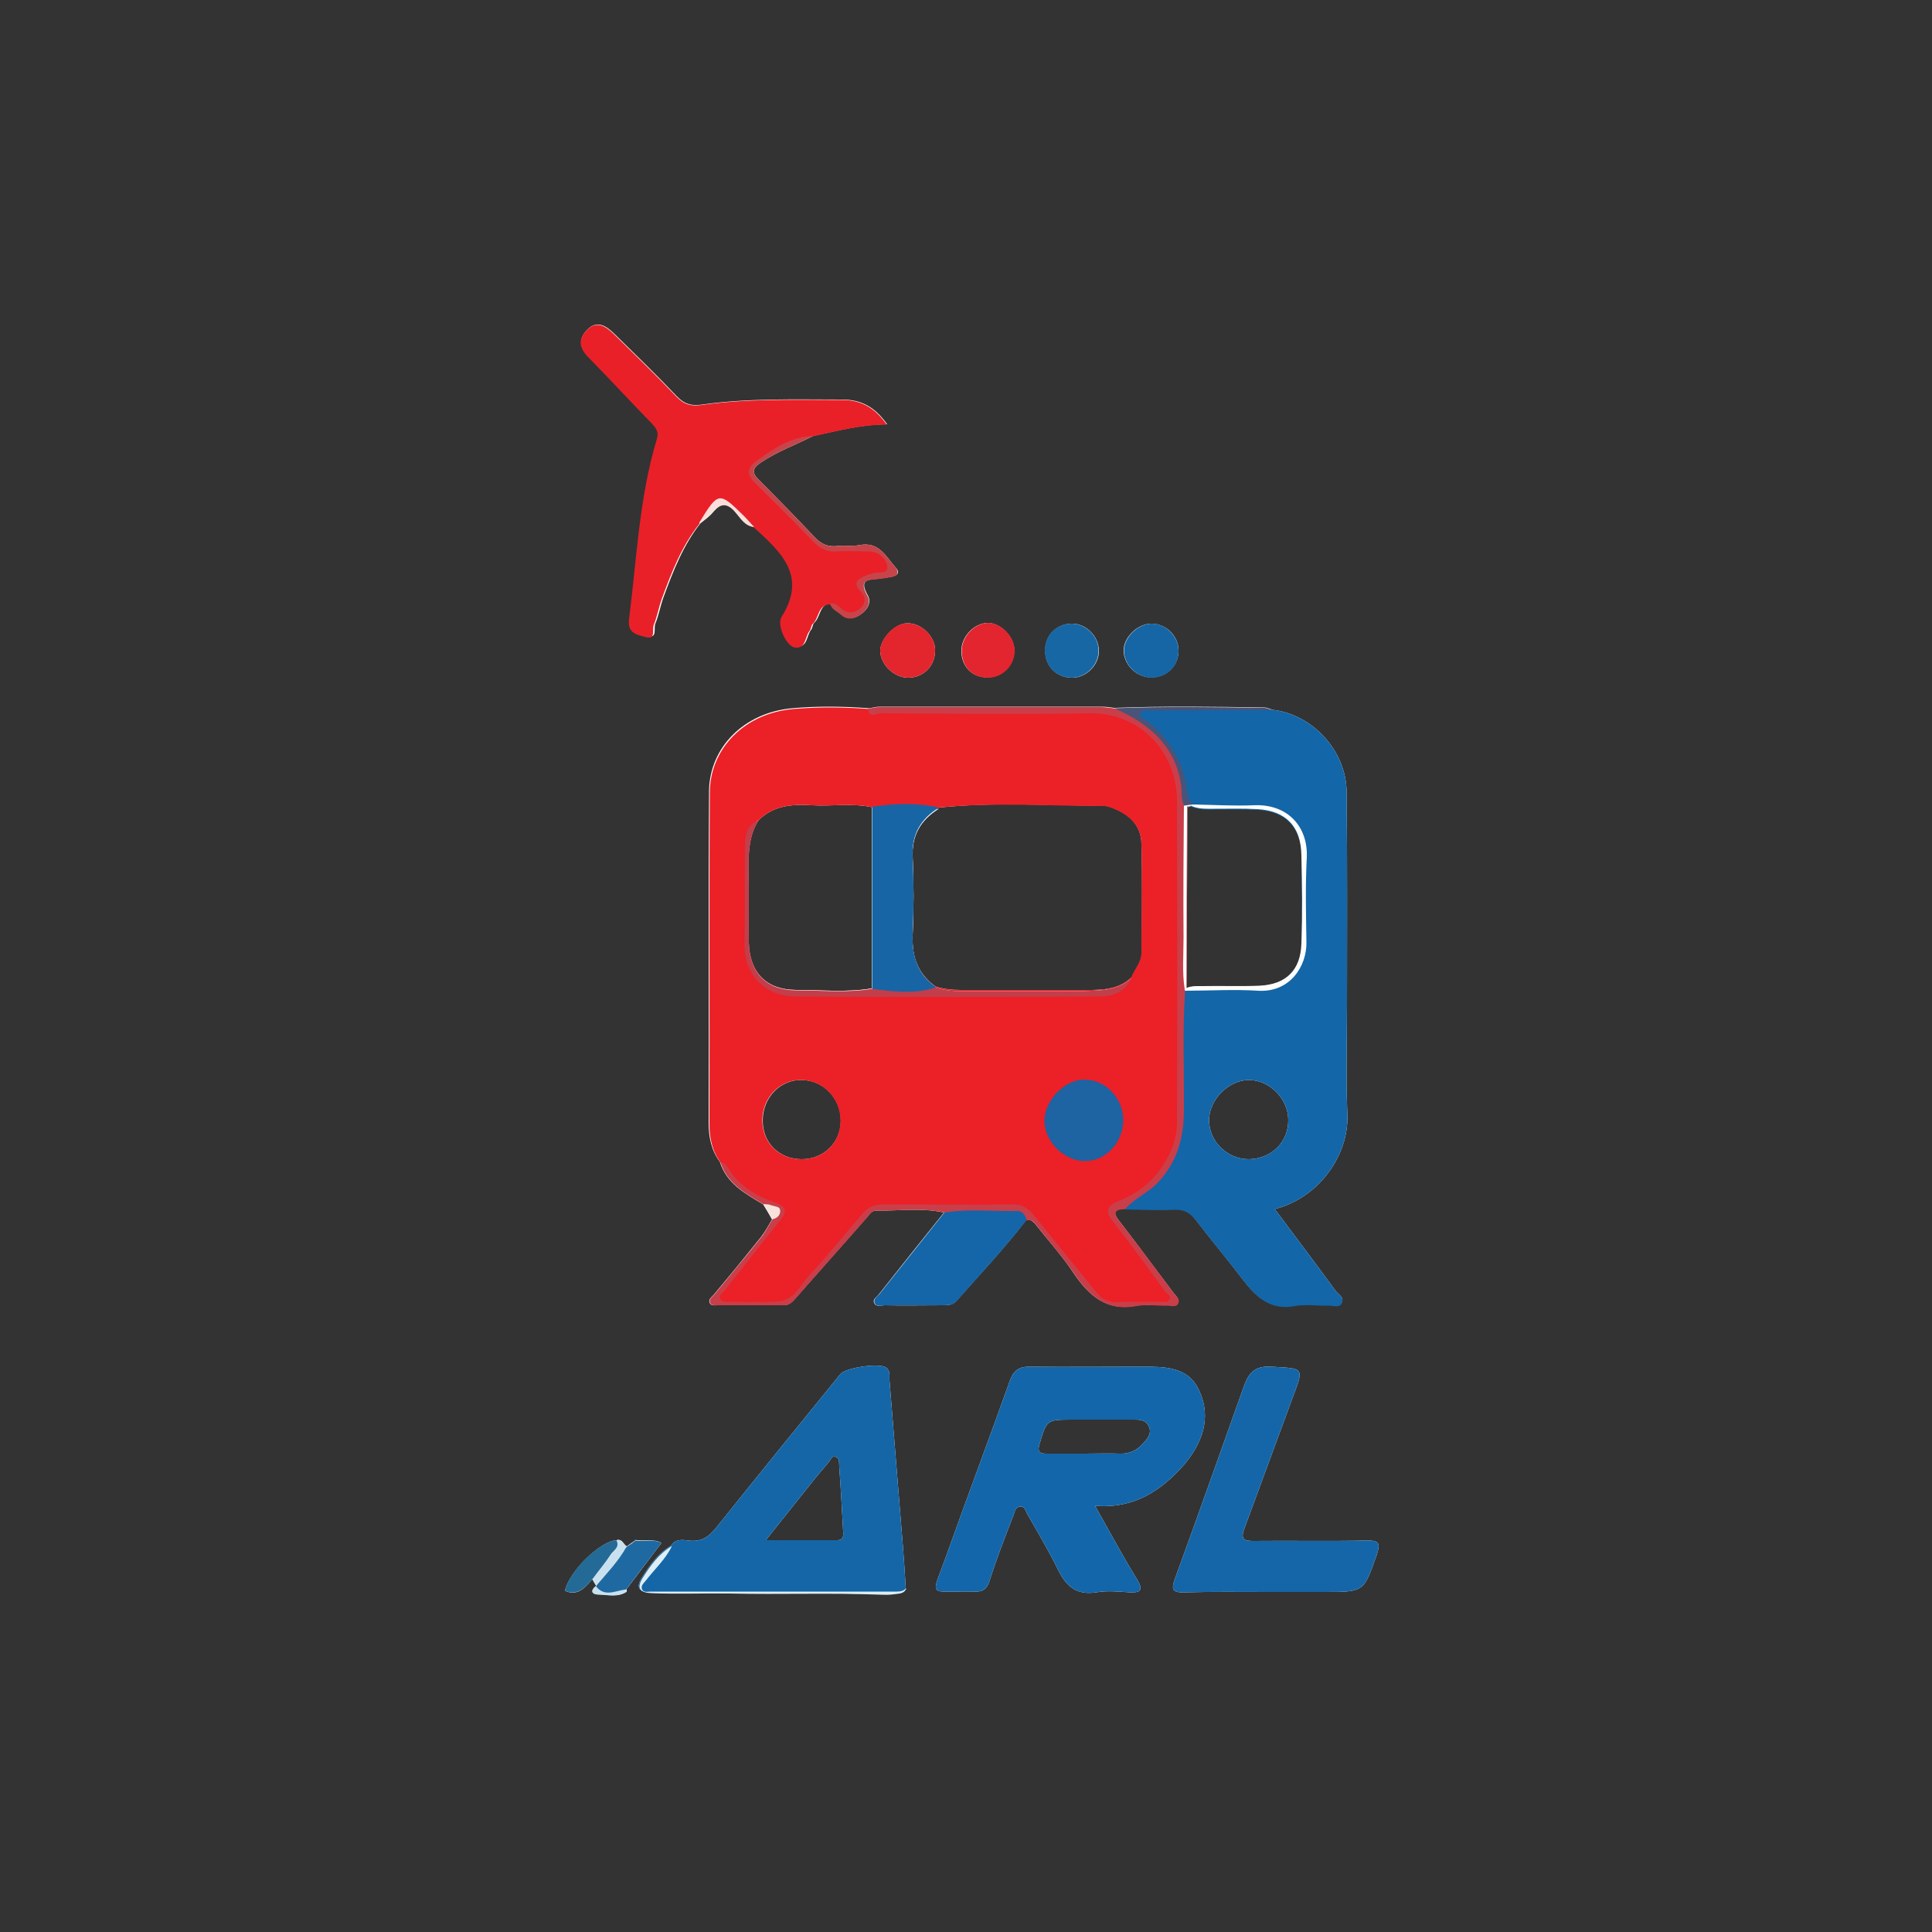<?xml version="1.0" encoding="utf-8"?>
<!-- Generator: Adobe Illustrator 17.1.0, SVG Export Plug-In . SVG Version: 6.00 Build 0)  -->
<!DOCTYPE svg PUBLIC "-//W3C//DTD SVG 1.1//EN" "http://www.w3.org/Graphics/SVG/1.1/DTD/svg11.dtd">
<svg version="1.1" id="Layer_1" xmlns="http://www.w3.org/2000/svg" xmlns:xlink="http://www.w3.org/1999/xlink" x="0px" y="0px"
	 viewBox="0 0 500 500" enable-background="new 0 0 500 500" xml:space="preserve">
<rect x="0" y="0" width="500" height="500" fill="#333333" stroke="none"/>
<g>
	<path fill="#FEFEFE" d="M152.4,92.4c-2.4-2.4-2.8-4.7-0.4-7.1c2.5-2.5,4.8-1,6.8,0.9c5.5,5.4,11,10.7,16.3,16.3
		c2,2.1,3.9,2.6,6.6,2.2c12-1.7,24.1-1.3,36.2-1.3c5,0,8.5,1.9,11.7,6.4c-6.8,0-12.9,1.7-19.1,3c-4.5,2.3-9.3,4-13.6,6.9
		c-2.2,1.5-2.4,2.6-0.5,4.5c4.9,4.9,9.8,9.9,14.5,14.9c1.7,1.8,3.5,2.5,5.9,2.2c1.8-0.2,3.7,0.1,5.5-0.2c5.2-1.1,7,3,9.6,5.9
		c1,1.1,0.4,1.9-0.9,2.2c-1,0.2-2.1,0.4-3.1,0.5c-2.4,0.4-6-0.3-3.3,4.4c1,1.8-0.1,3.8-2,5c-1.8,1.2-3.5,1.2-5-0.2
		c-0.9-0.8-2.4-1.3-2.6-2.8c-3,0.3-2.6,3.6-4.3,5.1c-0.4,0.4-0.4,1.3-0.8,1.8c-1.2,1.5-0.9,4.6-3.7,4.3c-2.2-0.2-4.9-5.8-3.5-8
		c6.7-10.7-0.3-16.8-7.2-23.1c-2.4-0.2-3.5-2.2-4.8-3.7c-2.3-2.8-4.1-2.4-6.2,0.1c-0.9,1.1-2.1,1.9-3.2,2.8
		c-4.5,5.7-7.1,12.4-9.6,19.2c-0.8,2.2-1.2,4.6-2.1,6.8c-0.5,1.2,0.6,3.9-2,3.2c-2.1-0.6-4.9-0.8-4.4-4.7c2-15.6,2.6-31.4,7.2-46.6
		c0.6-1.9-0.3-2.9-1.4-4.1C163.2,103.7,157.9,98,152.4,92.4z"/>
	<path fill="#FEFEFE" d="M171.2,399.3c-2.3-1-4.6-0.2-6.7-0.7c-0.8,0.5-1.5,1-2.3,1.6c-0.9-0.5-1.1-2-2.6-1.6
		c-4.3,0.2-12.3,8.1-13.4,13.1c3.4,1.5,5.2-0.9,7.1-3c0.3,0.6,0.6,1.1,1,1.7c-1.6,1.2-1.1,2.2,0.6,2.2c2.4,0.1,5,0.8,7.3-0.7
		c0-0.2,0-0.5,0-0.7C165.1,407.3,168.1,403.4,171.2,399.3z M232.8,389.4c-0.9-10.7-1.7-21.4-2.6-32.2c-0.1-1.1,0.3-2.4-0.9-3.3
		c-1.8-1.2-10.3,0-11.8,1.7c-10.5,12.9-20.9,25.7-31.3,38.7c-2.1,2.7-4,4.9-7.9,4.4c-1.6-0.2-3.5-0.5-4.6,1.3
		c-3.4,2-5.6,5.1-7.6,8.3c-1.6,2.6-0.7,3.7,2.3,3.9c6.8,0.3,13.6,0,20.3,0.1c13,0.3,25.9-0.2,38.9,0.3c1.2,0,2.4,0.1,3.5-0.1
		c1.2-0.2,2.7,0,3.3-1.6C234,403.8,233.4,396.6,232.8,389.4z M211.1,382.4c1.1-1.3,2.2-2.6,3.3-3.9c0.6-0.6,0.8-2,2-1.4
		c1,0.4,0.7,1.6,0.8,2.5c0.4,5.5,0.7,11,1,16.5c0.1,1.2,0.2,2.5-1.5,2.5c-5.8,0-11.7,0-18.5,0C202.9,392.7,207,387.5,211.1,382.4z"
		/>
	<path fill="#FEFEFE" d="M234.8,161.3c3.6-0.1,7.2,3.4,7.2,6.9c0.1,4-2.9,7.1-6.8,7.2c-3.6,0.1-7.2-3.2-7.4-6.8
		C227.7,165.4,231.6,161.3,234.8,161.3z"/>
	<path fill="#FEFEFE" d="M345.6,334c-5.1-7-10.4-14-15.7-21.1c11.2-2.8,19.2-13.7,18.8-24.4c-0.4-9.3-0.1-18.7-0.1-28
		c0-18.5,0.1-37-0.1-55.6c-0.1-10.6-8.8-20-19.1-21.2c-0.7-0.2-1.5-0.6-2.2-0.6c-12.9-0.2-25.9-0.4-38.8,0.1c-1-0.1-2.1-0.3-3.1-0.3
		c-19.2,0-38.4,0-57.6,0c-0.9,0-1.8,0.2-2.7,0.4c-6.7-0.5-13.4-0.6-20,0c-12.4,1.1-21.4,10.1-21.5,21.5c-0.2,28.6,0,57.2-0.1,85.9
		c0,3.6,0.7,7,2.9,10c1.8,5.7,6.6,8.2,11.2,11c0.8,1.3,1.6,2.6,2.3,3.9c-0.9,1.5-1.8,3.2-2.9,4.6c-4,5-8.1,10-12.2,14.9
		c-0.5,0.6-1.3,1-1.1,1.9c0.3,1,1.2,0.8,2,0.8c5.7,0,11.3,0,17,0c1.3,0,2.1-0.5,3-1.5c6.2-7.1,12.5-14.1,18.7-21.2
		c0.7-0.8,1.3-1.8,2.4-1.8c5.9,0.1,11.8-0.8,17.6,0.5c-5.6,7-11.2,14-16.8,21.1c-0.5,0.7-1.7,1.3-1.3,2.2c0.5,1.3,1.8,0.7,2.8,0.7
		c5,0.1,10,0,14.9,0c1.3,0,2.6,0,3.6-1.1c6.1-6.9,12.5-13.7,18.1-21c0.9-0.2,1.5,0.2,2.1,0.8c3.4,4.3,7.1,8.4,10.1,12.9
		c4,5.9,8.5,10,16.3,8.5c2.7-0.5,5.5,0,8.2-0.1c0.9,0,2,0.4,2.5-0.5c0.6-1.1-0.5-1.9-1.1-2.7c-4.7-6.2-9.3-12.5-14.1-18.7
		c-1.9-2.4-0.9-3,1.5-3.1c4.2,0.1,8.4,0.3,12.6,0.1c2.5-0.1,4.2,0.7,5.7,2.7c3.9,5.1,8,10,11.9,15.1c3.5,4.6,7.2,8.4,13.8,7.1
		c2.8-0.5,5.8,0,8.7-0.1c1.1,0,2.7,0.6,3.3-0.5C348.1,335.8,346.3,335,345.6,334z M295.5,246.5c0,2.6-1.8,4.3-2.6,6.4
		c-3.8,3.6-8.5,3.3-13.2,3.3c-10.3,0-20.7,0-31,0c-2.2,0-4.4-0.2-6.6-0.9c-4.7-3.4-6.2-8-5.9-13.6c0.3-6.7,0.3-13.3,0-20
		c-0.3-5.8,2.1-9.7,6.8-12.7c14.2-1.5,28.3-0.5,42.5-0.5c1,0,2.1,0.4,3,0.8c4.1,1.7,6.9,4.6,6.9,9.1
		C295.7,227.9,295.5,237.2,295.5,246.5z M197.4,289.9c0-5.8,4.5-10.5,10-10.4c5.7,0,10.3,4.8,10.2,10.7c-0.1,5.5-4.4,9.8-10.1,9.8
		C201.6,300,197.3,295.7,197.4,289.9z M307.3,208.8c0.3,0.1,0.7,0,1-0.2c0.2,0.1,0.4,0.2,0.7,0.3c1.8,0.6,3.6,0.5,5.5,0.5
		c3.7,0,7.4-0.1,11,0.1c7.4,0.4,11.3,4.5,11.4,11.9c0.1,7.6,0.2,15.2,0,22.9c-0.2,6.9-4,10.6-10.9,10.9c-4.9,0.2-9.7,0-14.6,0.1
		c-1.4,0-2.9-0.1-4.3,0.5L307.3,208.8z M196.3,212.3c3.9-3.9,8.7-4.2,13.8-3.9c5.2,0.3,10.4-0.6,15.6,0.5c0,15.6,0,31.3,0,46.9
		c-6.5,1.1-13.1,0.4-19.6,0.4c-7.7,0-12.1-4.5-12.3-12.2c-0.1-6.4,0.1-12.9-0.1-19.3C193.7,220.3,193.9,216.1,196.3,212.3
		L196.3,212.3z M323.2,300c-5.6,0-10.3-4.6-10.3-10.1c0-5.3,5.1-10.4,10.3-10.4c5.4,0,10.2,4.9,10.2,10.3
		C333.5,295.6,329,299.9,323.2,300z"/>
	<path fill="#FEFEFE" d="M248.8,168.4c0-3.7,3.3-7.1,6.8-7.2c3.4,0,6.9,3.6,6.9,7.1c0,3.8-3.1,7-6.9,7
		C251.6,175.4,248.8,172.5,248.8,168.4z"/>
	<path fill="#FEFEFE" d="M270.5,168.5c-0.1-4,2.8-7,6.8-7.1c3.7-0.1,7,3.2,7.1,6.9s-3.2,7.1-6.9,7.1
		C273.5,175.4,270.5,172.5,270.5,168.5z"/>
	<path fill="#FEFEFE" d="M290.8,168.6c-0.2-3.4,3.4-7.1,7-7.2c3.8-0.1,7.1,3,7.2,6.8c0.1,4-2.9,7-6.8,7.1
		C294.4,175.5,291,172.3,290.8,168.6z"/>
	<path fill="#FEFEFE" d="M310.4,360c-2.8-6.4-9.1-6.3-14.9-6.3c-9.7,0-19.4,0.1-29.2,0c-2.7,0-4,1.1-4.9,3.5
		c-5.3,14.9-10.9,29.7-16.2,44.6c-4.4,12.4-5.4,9.8,7,10.1c2.1,0.1,3.2-0.6,3.9-2.8c1.8-5.7,4-11.3,6.2-17c0.3-0.9,0.5-2.2,1.9-2.2
		c1.1,0,1.2,1.2,1.7,2c2.7,4.7,5.5,9.4,7.9,14.3c2.1,4.3,4.8,6.7,9.9,5.9c2.8-0.5,5.8-0.2,8.7,0c2.9,0.1,3.5-0.6,1.9-3.3
		c-3.7-6-7-12.2-10.9-19.1c10.2,0.8,17.2-4,23.1-10.7C311.1,373.5,313.6,367,310.4,360z M295.8,373.6c-1.5,1.7-3.5,2.7-5.9,2.6
		c-3-0.1-6,0-9,0c-3.4,0-6.8,0-10.2,0c-1.8,0-2.2-0.6-1.7-2.4c1.9-6.4,1.9-6.4,8.5-6.4c5.2,0,10.5,0,15.7,0c1.6,0,3.2-0.1,4.1,1.7
		C298.2,371,296.9,372.4,295.8,373.6z"/>
	<path fill="#FEFEFE" d="M356.3,402.4c-3.4,9.6-3.2,9.6-13.5,9.6c-4.9,0-9.7,0-14.6,0l0,0c-7.2,0-14.5-0.1-21.7,0.1
		c-3.2,0.1-3.4-0.8-2.4-3.6c6-16.4,11.8-32.9,17.7-49.4c1.2-3.5,2.7-5.7,7.2-5.4c8.6,0.5,8.5,0.1,5.5,8.1
		c-4.2,11.3-8.3,22.6-12.5,33.9c-1,2.7,0,3.1,2.4,3.1c9.7-0.1,19.4,0.1,29.1-0.1C356.9,398.6,357.3,399.3,356.3,402.4z"/>
	<path fill="#EC2027" d="M289.6,316.9c-2.5-3.5-2.3-3.7,1.5-5.5c0.4-0.2,0.8-0.4,1.3-0.6c9.3-4.9,13.7-12.8,13.7-23.6
		c0-10.1-0.1-20.1-0.1-30.2c0-15.6,0-31.2,0-46.7c0-1.2,0-2.4-0.1-3.6c0-0.5-0.1-1-0.1-1.4c-0.2-1.8-0.6-3.6-1.1-5.4
		c-1.3-4.2-3.4-7.7-6.3-10.4c-0.1-0.1-0.3-0.2-0.4-0.3l-0.1-0.1c-0.4-0.3-0.8-0.7-1.2-1c-0.1-0.1-0.3-0.2-0.4-0.3
		c-3.5-2.4-7.7-3.8-12.5-3.8c-18,0-36,0-54,0c-1.5,0-3.2,0.3-4.6-0.5c-6.7-0.5-13.4-0.6-20,0c-12.4,1.1-21.4,10.1-21.5,21.5
		c-0.2,28.6,0,57.2-0.1,85.9c0,3.6,0.7,7,2.9,10c3.1,4.7,7.1,8.5,12.2,10.7c0.5,0.2,0.9,0.4,1.2,0.6c1.4,0.9,1.6,1.9,1.2,3.1
		c-0.2,0.6-0.6,1.3-1.1,2c-3.9,5.9-9.1,10.9-13.1,16.7c-0.5,0.7-1.5,1.3-1,2.4c0.5,1.2,1.6,1.1,2.7,1.1c4.5,0,8.9,0,13.4,0
		c1.3,0,2.1-0.4,3-1.4c6.2-6.6,12.1-13.4,17.9-20.4c1.8-2.1,3.6-3.1,6.3-3.1c10.5-0.1,21,0.6,31.5,0.3c3.2-0.1,5.5,1.1,7.4,3.6
		c3.7,4.7,7.8,9.2,11.2,14.2c3.5,5.2,7.9,8.1,14.5,7c2.2-0.4,4.5,0,6.7-0.1c1,0,2.3,0.4,2.8-0.8c0.6-1.2-0.6-1.9-1.2-2.7
		C298.3,328,293.7,322.6,289.6,316.9z M207.5,300c-5.9,0-10.2-4.2-10.2-10.1c0-5.8,4.5-10.5,10-10.4c5.7,0,10.3,4.8,10.2,10.7
		C217.5,295.7,213.2,300,207.5,300z M285.5,208.6c1,0,2.1,0.4,3,0.8c4.1,1.7,6.9,4.6,6.9,9.1c0.2,9.3,0,18.7,0,28
		c0,2.6-1.8,4.3-2.6,6.4c-3.8,3.6-8.5,3.3-13.2,3.3c-10.3,0-20.7,0-31,0c-2.2,0-4.4-0.2-6.6-0.9c-4.7-3.4-6.2-8-5.9-13.6
		c0.3-6.7,0.3-13.3,0-20c-0.3-5.8,2.1-9.7,6.8-12.7C257.2,207.6,271.3,208.6,285.5,208.6z M196.3,212.3c3.9-3.9,8.7-4.2,13.8-3.9
		c5.2,0.3,10.4-0.6,15.6,0.5c0,15.6,0,31.3,0,46.9c-6.5,1.1-13.1,0.4-19.6,0.4c-7.7,0-12.1-4.5-12.3-12.2
		c-0.1-6.4,0.1-12.9-0.1-19.3C193.7,220.3,193.9,216.1,196.3,212.3L196.3,212.3z"/>
	<path fill="#1366A8" d="M345.6,334c-5.1-7-10.4-14-15.7-21.1c11.2-2.8,19.2-13.7,18.8-24.4c-0.4-9.3-0.1-18.7-0.1-28
		c0-18.5,0.1-37-0.1-55.6c-0.1-10.6-8.8-20-19.1-21.2c-10.6-0.8-21.2-0.1-31.8-0.3c-1.1,0-2.6-0.6-3.2,0.8c-0.2,0.6-0.2,1.1,0.1,1.6
		c0.3,0.6,1,1.1,1.6,1.6c5.8,4.5,9,10.4,10,17.6c0.1,0.7,0.3,1.4,0.6,2c0.3,0.5,0.6,1,1.1,1.4c0.1,0.1,0.3,0.2,0.4,0.3
		c0.2,0.1,0.4,0.2,0.7,0.3c1.8,0.6,3.6,0.5,5.5,0.5c3.7,0,7.4-0.1,11,0.1c7.4,0.4,11.3,4.5,11.4,11.9c0.1,7.6,0.2,15.2,0,22.9
		c-0.2,6.9-4,10.6-10.9,10.9c-4.9,0.2-9.7,0-14.6,0.1c-1.4,0-2.9-0.1-4.3,0.5c-0.2,0.1-0.3,0.2-0.5,0.3c-0.1,0-0.1,0.1-0.2,0.1
		c-0.2,0.3-0.4,0.5-0.5,0.8c-0.5,1.2-0.2,2.5-0.2,3.7c0,9.2,0,18.3,0,27.5c0,8.8-3.4,15.9-11,20.7c-0.8,0.5-1.7,1.1-2.4,1.8
		c-0.5,0.6-0.9,1.3-1,2.2c4.2,0.1,8.4,0.3,12.6,0.1c2.5-0.1,4.2,0.7,5.7,2.7c3.9,5.1,8,10,11.9,15.1c3.5,4.6,7.2,8.4,13.8,7.1
		c2.8-0.5,5.8,0,8.7-0.1c1.1,0,2.7,0.6,3.3-0.5C348.1,335.8,346.3,335,345.6,334z M323.2,300c-5.6,0-10.3-4.6-10.3-10.1
		c0-5.3,5.1-10.4,10.3-10.4c5.4,0,10.2,4.9,10.2,10.3C333.5,295.6,329,299.9,323.2,300z"/>
	<path fill="#1366A9" d="M310.4,360c-2.8-6.4-9.1-6.3-14.9-6.3c-9.7,0-19.4,0.1-29.2,0c-2.7,0-4,1.1-4.9,3.5
		c-5.3,14.9-10.9,29.7-16.2,44.6c-4.4,12.4-5.4,9.8,7,10.1c2.1,0.1,3.2-0.6,3.9-2.8c1.8-5.7,4-11.3,6.2-17c0.3-0.9,0.5-2.2,1.9-2.2
		c1.1,0,1.2,1.2,1.7,2c2.7,4.7,5.5,9.4,7.9,14.3c2.1,4.3,4.8,6.7,9.9,5.9c2.8-0.5,5.8-0.2,8.7,0c2.9,0.1,3.5-0.6,1.9-3.3
		c-3.7-6-7-12.2-10.9-19.1c10.2,0.8,17.2-4,23.1-10.7C311.1,373.5,313.6,367,310.4,360z M295.8,373.6c-1.5,1.7-3.5,2.7-5.9,2.6
		c-3-0.1-6,0-9,0c-3.4,0-6.8,0-10.2,0c-1.8,0-2.2-0.6-1.7-2.4c1.9-6.4,1.9-6.4,8.5-6.4c5.2,0,10.5,0,15.7,0c1.6,0,3.2-0.1,4.1,1.7
		C298.2,371,296.9,372.4,295.8,373.6z"/>
	<path fill="#EA2028" d="M230.1,147.4c-0.6,1.9-2.5,1.5-4,1.8c-3.7,0.7-3.9,1.2-2.5,4.6c0.7,1.8,0.4,3.3-1.1,4.6s-3.1,1.4-4.7,0.3
		c-1.1-0.8-2-1.7-3.2-2.3c-3,0.3-2.6,3.6-4.3,5.1c-0.4,0.4-0.4,1.3-0.8,1.8c-1.2,1.5-0.9,4.6-3.7,4.3c-2.2-0.2-4.9-5.8-3.5-8
		c6.7-10.7-0.3-16.8-7.2-23.1c-2.1-1.5-3.9-3.4-5.6-5.3c-1.7-1.9-3.2-1.9-4.8,0.1c-1.2,1.6-2.8,2.7-3.8,4.4
		c-4.5,5.7-7.1,12.4-9.6,19.2c-0.8,2.2-1.2,4.6-2.1,6.8c-0.5,1.2,0.6,3.9-2,3.2c-2.1-0.6-4.9-0.8-4.4-4.7c2-15.6,2.6-31.4,7.2-46.6
		c0.6-1.9-0.3-2.9-1.4-4.1c-5.5-5.6-10.8-11.4-16.3-17c-2.4-2.4-2.8-4.7-0.4-7.1c2.5-2.5,4.8-1,6.8,0.9c5.5,5.4,11,10.7,16.3,16.3
		c2,2.1,3.9,2.6,6.6,2.2c12-1.7,24.1-1.3,36.2-1.3c5,0,8.5,1.9,11.7,6.4c-6.8,0-12.9,1.7-19.1,3c-5.2,1.3-10,3.6-14.3,6.8
		c-2.1,1.5-2.2,3-0.5,4.8c5.4,5.5,10.9,10.9,16.4,16.4c1,1,2.3,1.1,3.6,1.1c2.9,0,5.8,0,8.6,0c1.4,0,2.6,0.1,3.5,1.3
		C228.6,144.6,230.8,145.3,230.1,147.4z"/>
	<path fill="#1466A7" d="M232.8,389.4c-0.9-10.7-1.7-21.4-2.6-32.2c-0.1-1.1,0.3-2.4-0.9-3.3c-1.8-1.2-10.3,0-11.8,1.7
		c-10.5,12.9-20.9,25.7-31.3,38.7c-2.1,2.7-4,4.9-7.9,4.4c-1.6-0.2-3.5-0.5-4.6,1.3c-3.4,2-5.6,5.1-7.6,8.3
		c-1.6,2.6-0.7,3.7,2.3,3.9c6.8,0.3,13.6,0,20.3,0.1c13,0.3,25.9-0.2,38.9,0.3c1.2,0,2.4,0.1,3.5-0.1c1.2-0.2,2.7,0,3.3-1.6
		C234,403.8,233.4,396.6,232.8,389.4z M211.1,382.4c1.1-1.3,2.2-2.6,3.3-3.9c0.6-0.6,0.8-2,2-1.4c1,0.4,0.7,1.6,0.8,2.5
		c0.4,5.5,0.7,11,1,16.5c0.1,1.2,0.2,2.5-1.5,2.5c-5.8,0-11.7,0-18.5,0C202.9,392.7,207,387.5,211.1,382.4z"/>
	<path fill="#1466A8" d="M356.3,402.4c-3.4,9.6-3.2,9.6-13.5,9.6c-4.9,0-9.7,0-14.6,0l0,0c-7.2,0-14.5-0.1-21.7,0.1
		c-3.2,0.1-3.4-0.8-2.4-3.6c6-16.4,11.8-32.9,17.7-49.4c1.2-3.5,2.7-5.7,7.2-5.4c8.6,0.5,8.5,0.1,5.5,8.1
		c-4.2,11.3-8.3,22.6-12.5,33.9c-1,2.7,0,3.1,2.4,3.1c9.7-0.1,19.4,0.1,29.1-0.1C356.9,398.6,357.3,399.3,356.3,402.4z"/>
	<path fill="#CA3E49" d="M307.3,208.8l-0.2,47c-0.1,0.2-0.3,0.5-0.4,0.7c-0.7,10.2-0.2,20.5-0.3,30.7c0,7.1-1.7,13.5-6.7,18.8
		c-2.5,2.7-6.1,4.1-8.5,6.9c-2.4,0.1-3.4,0.7-1.5,3.1c4.8,6.2,9.4,12.4,14.1,18.7c0.6,0.8,1.7,1.5,1.1,2.7c-0.5,1-1.7,0.5-2.5,0.5
		c-2.8,0.1-5.6-0.4-8.2,0.1c-7.8,1.5-12.3-2.6-16.3-8.5c-3.1-4.5-6.7-8.6-10.1-12.9c-0.5-0.7-1.2-1-2.1-0.8
		c-3.7-1.8-7.7-1.2-11.6-1.4c-3.2-0.2-6.6,0.7-9.7-0.6c-5.8-1.3-11.7-0.4-17.6-0.5c-1.2,0-1.7,1-2.4,1.8
		c-6.2,7.1-12.5,14.1-18.7,21.2c-0.9,1-1.7,1.6-3,1.5c-5.7,0-11.3,0-17,0c-0.7,0-1.7,0.2-2-0.8c-0.2-0.9,0.6-1.3,1.1-1.9
		c4.1-5,8.2-9.9,12.2-14.9c1.1-1.4,1.9-3.1,2.9-4.6c1.4-2.6-1.1-2.9-2.3-3.9c-4.6-2.8-9.4-5.3-11.2-11c1.8,0.4,2.2,2.1,3.2,3.3
		c2.9,3.6,6.8,5.8,11,7.2c2.9,1,3.2,2.3,1.4,4.5c-4.8,6-9.6,12.1-14.4,18.2c-0.5,0.7-1.7,1.2-1.2,2.2c0.4,1,1.6,0.8,2.5,0.8
		c4.2,0,8.4,0.2,12.6-0.1c4-0.3,5.5-4.1,7.7-6.5c4.9-5.2,9.4-10.9,14.1-16.3c1.3-1.6,3.1-2.3,5.2-2.3c11.3,0,22.6,0.1,33.9,0
		c3,0,4.4,1.9,6,3.8c5.1,6.3,10.2,12.6,15.3,18.9c1.5,1.9,3.3,2.7,5.8,2.6c3.5-0.2,7.1,0,10.6-0.1c0.9,0,2,0.4,2.5-0.5
		c0.6-1.1-0.6-1.6-1.1-2.2c-4.5-6.1-8.8-12.2-13.5-18.1c-2.4-2.9-1-4.3,1.5-5.3c4.6-1.8,8.4-4.6,11.2-8.8c2.4-3.5,3.9-7.3,3.9-11.6
		c0.1-27.8,0.1-55.5,0-83.3c-0.1-12.4-9.5-22.7-22.6-22.5c-18,0.3-36,0.1-54.1,0c-1,0-3.1,1.5-3.2-1.2c0.9-0.1,1.8-0.4,2.7-0.4
		c19.2,0,38.4,0,57.6,0c1,0,2.1,0.2,3.1,0.3c2,0.3,4.1,1.3,6.2,2.6c5.1,3.3,9.7,8.9,10.8,13.7c0.6,2.4,0.8,5,1.4,7.4
		c0.1,0.5,0.3,1,0.4,1.4C307.2,208.5,307.2,208.6,307.3,208.8z"/>
	<path fill="#1566A8" d="M265.7,315.7c-5.7,7.3-12,14.1-18.1,21c-1,1.1-2.3,1.1-3.6,1.1c-5,0-10,0-14.9,0c-0.9,0-2.3,0.6-2.8-0.7
		c-0.3-1,0.8-1.6,1.3-2.2c5.6-7,11.2-14.1,16.8-21.1c6.2-1,12.5-0.3,18.7-0.4C264.6,313.3,265.3,314.4,265.7,315.7z"/>
	<path fill="#E3252D" d="M242,168.2c0.1,4-2.9,7.1-6.8,7.2c-3.6,0.1-7.2-3.2-7.4-6.8c-0.2-3.2,3.7-7.3,6.9-7.3
		C238.4,161.2,242,164.6,242,168.2z"/>
	<path fill="#1666A5" d="M305,168.3c0.1,4-2.9,7-6.8,7.1c-3.7,0.1-7.2-3.1-7.3-6.8c-0.2-3.4,3.4-7.1,7-7.2
		C301.6,161.3,304.9,164.5,305,168.3z"/>
	<path fill="#E3252F" d="M262.6,168.4c0,3.8-3.1,7-6.9,7c-4.1,0-6.8-2.8-6.8-7c0-3.7,3.3-7.1,6.8-7.2
		C259.1,161.2,262.6,164.8,262.6,168.4z"/>
	<path fill="#1867A5" d="M284.3,168.3c0.1,3.7-3.2,7.1-6.9,7.1c-4,0-6.9-2.9-7-6.9s2.8-7,6.8-7.1
		C280.9,161.3,284.3,164.6,284.3,168.3z"/>
	<path fill="#DDEEF6" d="M162.1,411.2c0,0.2,0,0.5,0,0.7c-0.2-0.1-0.3-0.3-0.4-0.5c0-0.1-0.1-0.1-0.1-0.2s0-0.2-0.1-0.3
		c1.5-4.3,5.5-6.9,7.5-10.9c-1.3-1.4-3.5-0.1-4.7-1.5c2.1,0.5,4.4-0.4,6.7,0.7C168.1,403.4,165.1,407.3,162.1,411.2z"/>
	<path fill="#DDEEF6" d="M234.6,411c-0.6,1.6-2.1,1.4-3.3,1.6s-2.4,0.1-3.5,0.1c-13-0.5-25.9,0-38.9-0.3c-6.8-0.1-13.6,0.2-20.3-0.1
		c-3-0.1-3.9-1.3-2.3-3.9c2-3.2,4.2-6.3,7.6-8.3c-1.6,3.4-4.5,6-6.8,9c-0.5,0.6-1.2,1.2-1,2c0.3,1.2,1.5,0.8,2.3,0.8
		c21.2,0,42.5,0,63.7,0C233.1,411.9,233.9,411.7,234.6,411z"/>
	<path fill="#C7454A" d="M230.9,149.3c-1,0.2-2.1,0.4-3.1,0.5c-2.4,0.4-6-0.3-3.3,4.4c1,1.8-0.1,3.8-2,5c-1.8,1.2-3.5,1.2-5-0.2
		c-0.9-0.8-2.4-1.3-2.6-2.8c1.4-0.3,2.1,0.8,3,1.5c1.6,1.1,3.2,1.1,4.7-0.2c1.6-1.4,1.5-3,0.1-4.5c-2.1-2.2-0.6-3.2,1.3-4
		c0.6-0.3,1.3-0.4,1.9-0.6c1.4-0.6,4.2,0.5,3.7-2.1c-0.4-1.8-2.2-3.6-4.7-3.6c-2.8,0-5.5-0.2-8.3,0c-2.6,0.2-4.4-0.7-6.2-2.6
		c-4.9-5.1-9.9-10.1-14.9-15c-2.4-2.3-2.2-4.1,0.5-6c4.4-3.1,8.8-6.1,14.5-6.3c-4.5,2.3-9.3,4-13.6,6.9c-2.2,1.5-2.4,2.6-0.5,4.5
		c4.9,4.9,9.8,9.9,14.5,14.9c1.7,1.8,3.5,2.5,5.9,2.2c1.8-0.2,3.7,0.1,5.5-0.2c5.2-1.1,7,3,9.6,5.9
		C232.7,148.2,232.2,149,230.9,149.3z"/>
	<path fill="#1E69A1" d="M171.2,399.3c-3.1,4.1-6.1,8-9.1,12c-0.1,0.1-0.2,0.2-0.3,0.3c-2.2,1.6-4.7,0.6-7.1,0.6
		c-0.8,0-1.1-0.9-0.4-1.7l0,0l0,0c1.8-4,4.4-7.5,7.9-10.2c0.8-0.5,1.5-1,2.3-1.6C166.6,399.1,168.9,398.2,171.2,399.3z"/>
	<path fill="#495478" d="M308.8,208.2c-0.2,0.2-0.3,0.3-0.5,0.4c-0.3,0.2-0.6,0.2-1,0.2c-0.3,0-0.5-0.1-0.8-0.3
		c-0.4-0.6-0.5-1.2-0.6-1.9c-0.1-0.5-0.1-0.9-0.1-1.4c0-0.8,0-1.6-0.2-2.4c-0.9-5.8-3.6-10-7.3-13.4c-0.1-0.1-0.3-0.2-0.4-0.3
		l-0.1-0.1c-0.4-0.3-0.8-0.7-1.2-1c-0.1-0.1-0.3-0.2-0.4-0.3c-2.3-1.7-4.9-3.1-7.8-4.4c12.9-0.5,25.9-0.3,38.8-0.1
		c0.7,0,1.5,0.4,2.2,0.6c-10.5,0-21,0-31.4,0.1c-1,0-2.4-0.6-2.8,0.7c-0.5,1.3,1.1,1.5,1.8,2.1c5.9,4.7,9.4,10.7,10.2,18.2
		C307.3,206.3,307.8,207.3,308.8,208.2z"/>
	<path fill="#246A97" d="M160.3,400.7c-2.2,2.8-3.8,6.1-7,8c-1.9,2.1-3.7,4.4-7.1,3c1-5,9-12.9,13.4-13.1
		C160.7,399,161,399.8,160.3,400.7z"/>
	<path fill="#C9E1EF" d="M162.2,400.2c-2.1,3.8-5.1,6.9-7.9,10.2l0,0c-0.3-0.6-0.6-1.1-1-1.7c1.6-2.2,3.4-4.3,4.8-6.5
		c0.7-1,2.4-1.8,1.4-3.6C161,398.1,161.3,399.7,162.2,400.2z"/>
	<path fill="#F9DFDB" d="M195.2,136.4c-2.4-0.2-3.5-2.2-4.8-3.7c-2.3-2.8-4.1-2.4-6.2,0.1c-0.9,1.1-2.1,1.9-3.2,2.8
		c0-0.1,0-0.3,0-0.4c4.9-8,5.1-8,11.5-1.7C193.5,134.5,194.3,135.5,195.2,136.4z"/>
	<path fill="#F7E2DC" d="M201.9,313.2c0.1,0.8-0.3,1.5-0.9,1.9c-0.3,0.2-0.7,0.4-1.1,0.4c-0.8-1.3-1.6-2.6-2.3-3.9
		c0.6,0.1,1.3,0,1.9,0.3c0.1,0,0.2,0.1,0.4,0.1C200.7,312.3,201.8,312.2,201.9,313.2z"/>
	<path fill="#C9E1EF" d="M162.1,412c-2.3,1.5-4.9,0.7-7.3,0.7c-1.7-0.1-2.1-1-0.6-2.2l0,0c2.2,2.8,4.8,1.3,7.4,0.9
		c0.1,0,0.3,0,0.4-0.1C162.1,411.5,162.1,411.7,162.1,412z"/>
	<path fill="#FEFDFD" d="M292.9,253c-2.5,3.1-5.8,4.3-9.6,4.3c-12,0-24,0-36,0c-1.8,0-3.7-0.1-5.4-0.8c0,0,0,0-0.1,0
		c-0.3-0.2-0.6-0.4-0.9-0.6l0,0c-3.8-2.8-5.8-6.6-5.8-11.5c-0.1-8-0.2-16,0-24c0.1-6.2,3.1-10.1,7.9-11.1c-4.7,2.9-7.1,6.9-6.8,12.7
		c0.3,6.6,0.3,13.3,0,20c-0.2,5.7,1.2,10.3,5.9,13.6c2.1,0.7,4.3,0.9,6.6,0.9c10.3,0,20.7,0,31,0C284.4,256.3,289.2,256.6,292.9,253
		z"/>
	<path fill="#FEFDFD" d="M227.1,253.3c0,0.7-0.2,1.3-0.5,1.9c-0.1,0.2-0.2,0.4-0.4,0.6c-0.1,0.2-0.2,0.3-0.4,0.4
		c-0.9,0.9-2.3,0.9-3.6,0.9c-5.4,0-10.7,0.1-16.1,0c-7.8-0.1-12.9-5.4-13-13.2c0-8,0-16,0-24c0-3,0.8-5.6,3.1-7.7l0,0
		c-2.4,3.8-2.7,8.1-2.6,12.5c0.2,6.4,0,12.9,0.1,19.3c0.1,7.7,4.6,12.2,12.3,12.2c6.5,0,13.1,0.7,19.6-0.4c0-15.6,0-31.3,0-46.9
		c1.3,0.8,1.5,2.2,1.5,3.5C227.3,226,227.4,239.7,227.1,253.3z"/>
	<path fill="#1865A5" d="M242.1,255.4c0,0.4-0.1,0.7-0.3,0.9c-0.3,0.5-0.8,0.7-1.5,0.7c-4.4,0.1-8.8,0.3-13.3-0.1
		c-0.5,0-0.9-0.3-1.1-0.7c-0.1-0.1-0.2-0.3-0.2-0.5c0-15.6,0-31.3,0-46.9c5.8-0.9,11.6-1.1,17.3,0.2c-4.7,2.9-7.1,6.9-6.8,12.7
		c0.3,6.6,0.3,13.3,0,20C236,247.4,237.4,252.1,242.1,255.4z"/>
	<path fill="#1E63A2" d="M280.7,279.4c5.4,0,10,4.8,10,10.5s-4.5,10.6-9.9,10.6c-5.3,0-10.4-4.9-10.5-10.3
		C270.2,284.9,275.5,279.3,280.7,279.4z"/>
	<path fill="#C23E4A" d="M292.9,253c-1.5,3.6-4.8,4.9-8.2,4.9c-26.3,0.1-52.6,0.2-78.8,0c-7.7-0.1-13.2-5.3-13.2-13.2
		c0.1-8.4,0-16.8,0.1-25.2c0-2.8,0.1-5.9,3.5-7.2l0,0c-2.4,3.8-2.7,8.1-2.6,12.5c0.2,6.4,0,12.9,0.1,19.3
		c0.1,7.7,4.6,12.2,12.3,12.2c6.5,0,13.1,0.7,19.6-0.4c0.2,0,0.4,0,0.6,0.1c4.9,0.6,9.8,1.2,14.7-0.1l0,0c0.4-0.1,0.8-0.2,1.2-0.3
		c2.1,0.7,4.3,0.9,6.6,0.9c10.3,0,20.7,0,31,0C284.4,256.3,289.2,256.6,292.9,253z"/>
	<path fill="#FEFEFE" d="M324.5,208.4c-5.2,0.2-10.5-0.1-15.7-0.2c-0.3,0-0.6,0.1-1,0.1c-0.2,0-0.4,0.1-0.7,0.1
		c-0.2,0-0.4,0.1-0.7,0.1c-0.1,11.4-0.2,22.8-0.1,34.2c0,4.4-0.4,8.9,0.3,13.3c0,0.1,0,0.3,0.1,0.4c6.3,0,12.6-0.4,18.9,0
		c8.3,0.5,12.6-6.4,12.5-12.5c-0.1-7.3-0.3-14.7,0.1-22.1C338.5,213.8,333.1,208,324.5,208.4z M336.8,244.2
		c-0.2,6.9-4,10.6-10.9,10.9c-4.9,0.2-9.7,0-14.6,0.1c-1.4,0-2.9-0.1-4.3,0.5l0.2-47c0.3,0.1,0.7,0,1-0.2c0.2,0.1,0.4,0.2,0.7,0.3
		c1.8,0.6,3.6,0.5,5.5,0.5c3.7,0,7.4-0.1,11,0.1c7.4,0.4,11.3,4.5,11.4,11.9C337,229,337.1,236.6,336.8,244.2z"/>
</g>
</svg>
